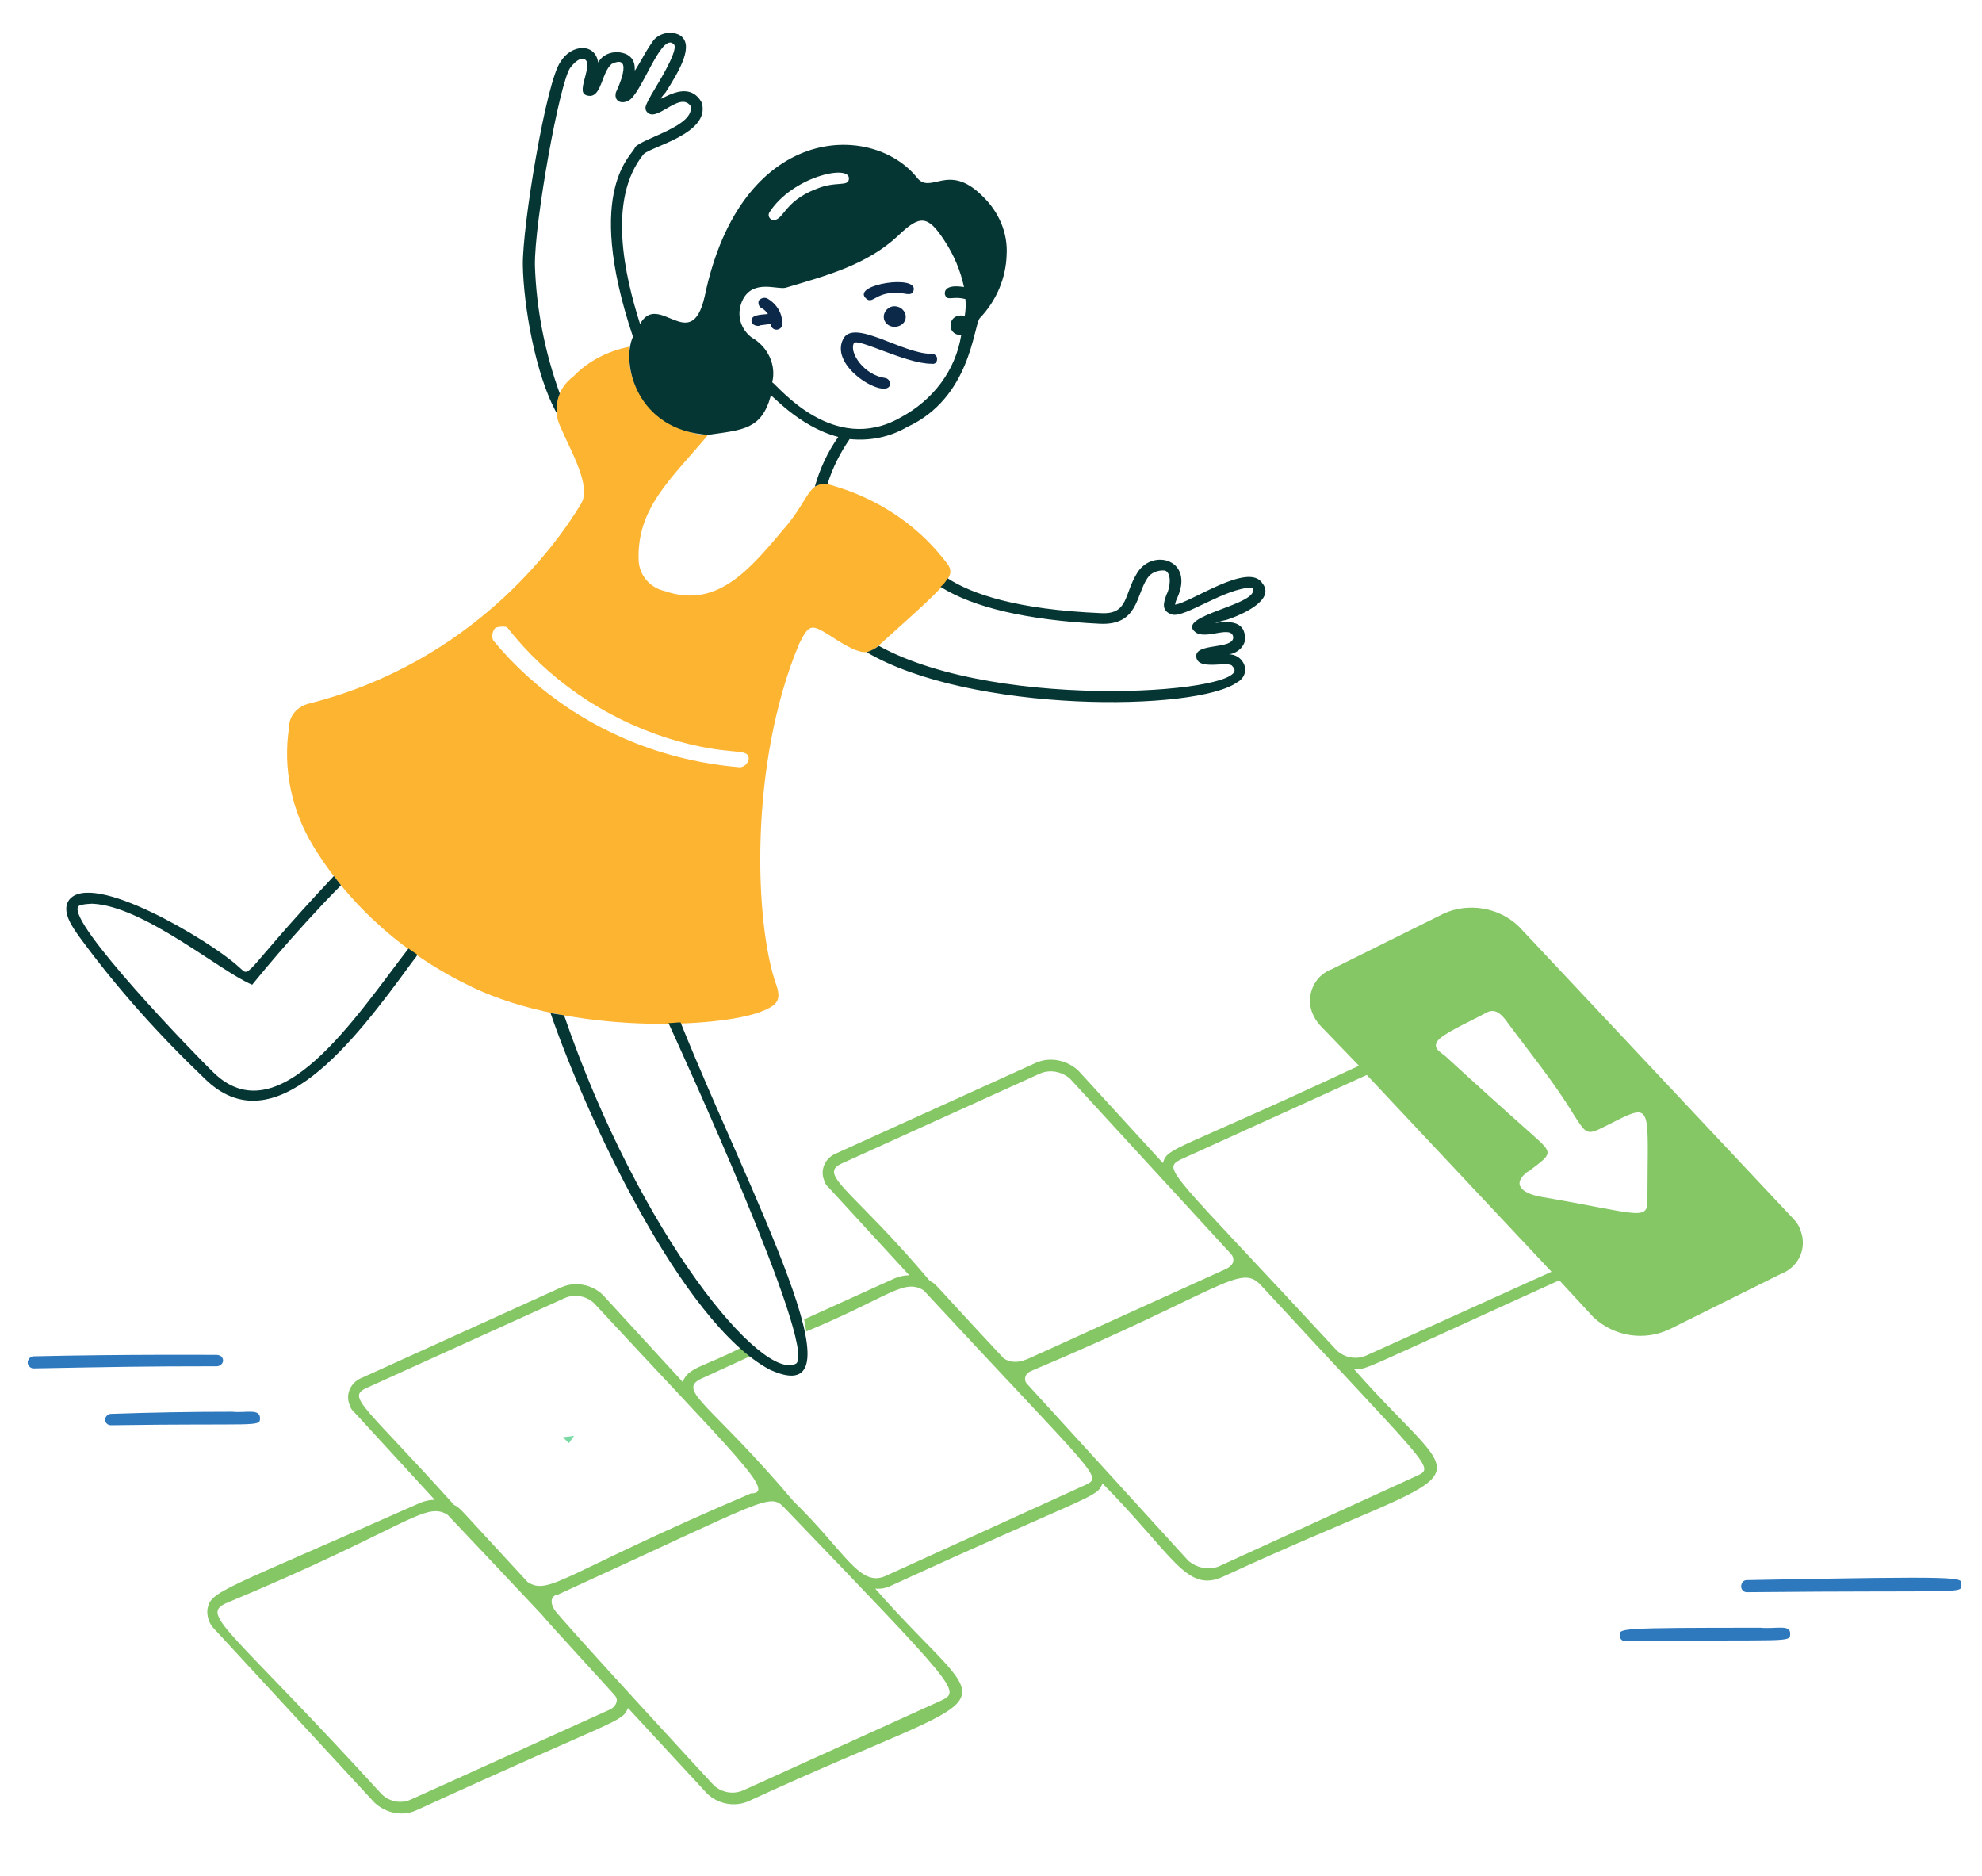 <?xml version="1.0" encoding="UTF-8"?> <svg xmlns="http://www.w3.org/2000/svg" version="1.2" viewBox="0 0 279 264" width="279" height="264"><title>hoch poch playing-svg</title><style> .s0 { fill: #85c665 } .s1 { fill: #2e78bd } .s2 { fill: #77d8a2 } .s3 { fill: #0c294a } .s4 { fill: #fcb431 } .s5 { fill: #053633 } </style><path id="Layer" fill-rule="evenodd" class="s0" d="m253.5 173.3c0.9 2.5-0.4 5.1-2.8 6l-15.7 7.8c-3.6 1.7-7.8 1-10.7-1.7l-4.8-5.2c-29.1 13.2-26.9 12.5-28.9 12.5 16.6 18.9 19.5 11.7-18.4 29.2-5.2 2.4-7-3-17-13.1-0.9 2.1-1 1.2-29.8 14.4q-1 0.5-2.2 0.4c17.2 19.6 20.4 12.3-17.8 29.9-2 0.9-4.4 0.4-5.9-1.1l-11.1-12c-0.9 2.1-1 1.2-29.8 14.4-2 0.9-4.3 0.4-5.9-1.1l-22.6-24.5c-0.7-0.7-1-1.8-0.9-2.7 0.5-2.6 1.6-2.4 30-15q1-0.4 2-0.4l-11.3-12.3q-0.5-0.4-0.7-1.1c-0.6-1.5 0.2-3.2 1.8-3.8l28-12.7c2-0.9 4.4-0.4 5.9 1.1l11.2 12.2c0.8-2.1 3-2.1 8.4-4.9 0.5 0.4 0.9 0.9 1.3 1.2l-7.2 3.3c-3.3 1.7 1.6 3.6 13.1 17.2 7.3 7.1 9.3 12.2 13 10.5l28.1-12.8c2.5-1.2 1.7-1-22.8-27.4-2.8-1.7-4.9 1-16.5 5.8-0.1-0.5-0.2-1.1-0.3-1.7l12.8-5.8q1-0.4 2-0.4l-11.3-12.3q-0.5-0.4-0.7-1.1c-0.6-1.5 0.2-3.2 1.8-3.8l28-12.7c2-0.9 4.4-0.4 6 1.1l11.9 13c0.7-2.3 1.3-1.4 27.6-13.7l-5.5-5.7q-0.7-0.8-1.1-1.8c-0.9-2.4 0.3-5.2 2.8-6.1l15.7-7.8c3.5-1.6 7.8-0.9 10.6 1.8l38.6 41.1q0.8 0.8 1.1 1.8zm-189.6 38.5c1.1 0.6 0.1-0.2 10.4 10.9 3.1 1.9 4.9-1.2 31.4-12.5 3.7 0-2.1-5.2-22.1-26.8-1.1-1-2.7-1.3-4.1-0.7l-28 12.7c-2.7 1.3-0.1 2.5 12.4 16.4zm22.7 26.9c-0.1-0.2-9.8-10.7-10.3-11.4 0.2 0.2-13.1-13.9-13.3-14.1-3.2-2-5.8 1.9-31.3 12.5-3.5 1.7 0.9 3.7 22 26.8 1.1 1.1 2.7 1.4 4.1 0.8l28.1-12.7c0.4-0.2 0.8-0.6 0.9-1.1q0.1-0.4-0.2-0.8zm0 0q0 0 0 0 0 0 0 0zm46 0.6c2.7-1.3 1.9-2-22.1-27-2.2-2.3-2.1-1.5-32.1 12.2-0.1 0-0.1 0-0.2 0-0.7 0.4-0.7 1.1-0.2 2 0.6 1.1 22.3 24.6 22.5 24.8 1.1 1 2.7 1.3 4.1 0.7l28-12.7zm11.7-47.9c0.2 0 0.7-0.3 28.3-12.8q0.4-0.2 0.7-0.5c0.5-0.5 0.4-1.3-0.2-1.8l-22.5-24.5c-1.2-1-2.8-1.3-4.2-0.7l-28 12.7c-3.3 1.6 1.7 3.7 12.5 16.5 1.1 0.6 0-0.2 10.4 10.9 0.9 0.6 2 0.6 3 0.2zm33.2-10.5c-2.9-3.2-5.6 0.8-32.2 12-0.1 0-0.1 0.1-0.2 0.1q-0.1 0-0.2 0.1c-0.6 0.3-0.8 1.1-0.4 1.6-1-1.1 20.9 22.9 22.8 25 1.2 1 2.8 1.3 4.2 0.8l28-12.8c2.6-1.2 1.6-1.2-22-26.8zm40.9-1.9l-26-27.7-26.2 11.9c-2.7 1.4-1.5 1.5 22 26.9 1.1 1 2.7 1.3 4.1 0.7zm13.5-9.9c0-13.9 1-14.1-5.7-10.7-2.8 1.4-2.8 1.4-4.6-1.4-2.9-4.8-6.4-9-9.7-13.5-0.8-1-1.6-1.6-2.8-0.9-2.4 1.3-6.1 2.9-6.8 4-0.6 1 0.5 1.5 1.1 2q6.1 5.6 12.3 11.1c2.9 2.6 2.9 2.6-0.3 5-0.2 0.2-0.4 0.2-0.6 0.4-2.1 1.8-0.2 3 2.4 3.4 12.9 2.2 14.7 3.4 14.7 0.6q0 0 0 0z"></path><path id="Layer" class="s1" d="m245.9 224.1c-0.5 0-0.8-0.4-0.8-0.8 0-0.5 0.3-0.9 0.8-0.9 31.2-0.6 30.2-0.4 30.2 0.6 0 1.4 0.8 0.8-30.2 1.1zm-17.1 6.9c-0.4 0-0.8-0.3-0.8-0.8q0 0 0 0c0-1-0.5-1.1 19.8-1.1 2.2 0.2 4.2-0.5 4.2 0.8 0 1.4 0.1 0.8-23.2 1.1zm-224.1-38.4c-0.4 0-0.8-0.4-0.8-0.8 0-0.5 0.4-0.9 0.8-0.9 12.8-0.3 26-0.2 25.8-0.2 0.5 0 0.9 0.3 0.9 0.8 0 0.4-0.4 0.8-0.9 0.8-10.7 0-14.7 0.1-25.8 0.3zm10.9 8c-0.4 0-0.8-0.3-0.8-0.8 0-0.4 0.4-0.8 0.8-0.8 5.7-0.2 11.4-0.3 17.1-0.3 1.9 0.2 3.9-0.5 3.9 0.9 0 1.3-0.2 0.7-21 1z"></path><path id="Layer" class="s2" d="m79.2 202.3l1.6-0.2c-1.1 1.5-0.4 1.1-1.6 0.2z"></path><path id="Layer" class="s3" d="m108 42c-0.5-0.2-0.9 0-1.2 0.3-0.1 0.4 0 0.8 0.3 1q0.6 0.3 1 0.9c-1.1 0.1-2.5 0.1-2.3 1.1 0.2 0.7 1.3 0.6 1.1 0.5q0.8-0.1 1.6-0.2c0 0.5 0.4 0.8 0.8 0.8 0.4 0 0.8-0.3 0.8-0.7 0.1-1.5-0.7-2.9-2.1-3.7z"></path><path id="Layer" fill-rule="evenodd" class="s3" d="m131.2 49.8c0.4 0 0.8 0.4 0.7 0.8 0 0.4-0.3 0.7-0.8 0.6-3.6 0-10.4-3.7-10.9-2.9-0.7 1.3 1.4 4.5 4.4 4.9 0.5 0.1 0.7 0.5 0.7 0.9-0.4 2.3-8.7-2.4-6.6-6.4 1.5-2.9 8.3 2.1 12.4 2.1q0.1 0 0.1 0zm-9.4-7.9c-1.7-1.9 7.5-3.3 6.8-1-0.3 0.9-1.2 0.3-2.5 0.3-3 0-3.3 1.8-4.3 0.7zm4.1 1.2c0.9 0 1.6 0.7 1.6 1.5 0 0.8-0.7 1.4-1.6 1.4-0.8 0-1.5-0.6-1.5-1.4 0-0.8 0.7-1.5 1.5-1.5z"></path><path id="Layer" fill-rule="evenodd" class="s4" d="m124.2 90.4c-1.8 1.6-2.3 2.4-7.3-0.9-2.7-1.7-3-1.7-4.4 1.1-7.1 16.9-6.3 39.5-3.2 48.1 0.7 2.1 0.1 2.8-2.2 3.7-6 2.3-26.5 3.2-40.5-3.4-9.5-4.5-17.3-11.4-22.5-19.9-3.1-5.1-4.3-11-3.4-16.8 0-1.6 1.2-2.9 2.9-3.3 22.8-5.8 34.6-22.1 38.2-28.1 1.5-2.5-1.5-7.5-2.9-10.8-1.2-2.5-0.5-5.4 1.8-7.1 2.1-2.2 4.9-3.6 7.9-4.2-0.7 6.2 4.2 11.8 11 12.5-5.1 6.1-10 10.2-9.7 17.6 0.1 2 1.5 3.8 3.7 4.3 7.6 2.6 12.2-3.4 17.2-9.3 3.3-4 3.1-6.7 6.6-5.5 6.1 1.8 11.4 5.3 15.2 10 2.1 2.6 2.5 2.2-8.4 12zm-18.8 16.3c-0.2-1.6-2.6-0.1-11.4-2.8-9.1-2.9-17-8.4-22.6-15.6-0.3-0.2-1.4-0.1-1.7 0.1-0.4 0.5-0.5 1.1-0.3 1.7 6 7.3 14.3 12.9 23.8 15.8 3.6 1.1 7.3 1.8 11 2.1 0.7-0.1 1.2-0.7 1.2-1.3z"></path><path id="Layer" fill-rule="evenodd" class="s5" d="m57.8 135.7c-7.9 10.8-19.2 25.8-29 16.1-6.5-6.2-12.4-12.8-17.6-19.9-1-1.4-2.6-3.6-1.5-5.2 3.2-4.3 19.8 5.7 23.7 9.2 2.2 1.8-0.3 2.2 13.6-12.6 0.3 0.4 0.7 0.9 1 1.3-7 7.1-12.4 13.9-12.5 14-4.4-1.8-15.3-11.1-22.5-11.4 0.2 0-1.7 0-2 0.4-1.5 2.3 16.6 21 19 23.3 9.2 9.1 20.1-7.8 27.5-17.4 1.5 1.2 1.6 0.4 0.3 2.2zm114.7-48.4c0.2-0.1-0.9 0.2-1.5 0.4 4.6-0.8 4.1 1.8 4.3 2 0 1.2-1 2.2-2.3 2.4 0.8 0 1.5 0.4 1.9 1 0.7 1 0.4 2.3-0.7 2.9-5.7 4.2-37.6 4.4-52.2-4.2 0.6-0.2 1.2-0.5 1.7-0.9 17.2 9.5 53.7 6.5 49.8 2.9-0.4-0.9-4.8 0.7-5.1-1.3-0.3-2.1 5.2-1 5.2-2.8-0.2-1.8-3.8 0.4-5.3-0.7-3.1-2.4 9.4-3.9 8-6.3-3.8 0-9.5 4.3-11.3 3.8-1.6-0.5-1.2-1.7-0.8-2.8 0.5-0.9 0.8-3-0.2-3.4-1-0.1-2 0.3-2.5 1.1-1.6 2.4-1.3 6.6-6.6 6.4-10.3-0.5-17.9-2.3-22.5-5.2q0.6-0.5 1-1.2c3.4 2.2 9.7 4.4 21.6 4.9 3.9 0.2 3.2-2.7 5.1-5.7 2.2-3.5 8.1-1.8 5.6 3.6q-0.2 0.4-0.3 0.9c2.1-0.2 10.4-6.1 12.3-3 1.8 2.2-2.4 4.3-5.2 5.2zm-64.1 105.5c-12.5-6.6-26.1-36.2-30.9-50.2 0.6 0.1 1.3 0.2 1.9 0.3 10.7 31.1 28 51.8 32.7 49 2.8-2.6-16.5-44.6-18-47.9 0.6 0 1.1-0.1 1.7-0.1 9.6 23.9 26.5 55.2 12.6 48.9zm33.3-156.9c-0.1 3.2-1.4 6.4-3.8 8.9-0.9 1.3-1.3 11.2-10.2 15.3-2.4 1.4-5.2 2-8.1 1.7-1.3 1.9-2.4 4-3.1 6.3-0.6-0.1-1.3 0.1-1.8 0.4 0.7-2.5 1.8-4.9 3.3-7-5.7-1.5-9.5-6.2-9.5-5.8-1.3 4.8-4 4.8-8.8 5.5-10.1-0.6-12.3-10.1-10.6-13.8-7.1-21.2 0.2-25.7 0.3-26.7 1.2-1.3 8.5-3 7.8-5.8-1.6-2.2-5.1 2.9-6.3 0.6 0.1-0.4-0.6 0.1 1.4-3.2 4-6.6 2.3-6 2.4-6.2-1.8-1.2-4.5 7.4-6.3 8.1-1 0.5-2 0-1.7-1.2 0.1-0.2 2.7-5.6-0.6-4-1.4 1.2-1.4 4.4-3 4.5-0.4 0-0.7-0.1-0.9-0.3-0.8-0.9 1.4-4.4 0-4.9-0.2-0.1-0.9-0.1-1.9 1.2-1.5 1.9-5.1 21.9-5 27.9 0.2 6.1 1.4 12.2 3.5 18-0.4 0.9-0.5 1.9-0.4 2.8-3.1-5.5-4.7-15.4-4.8-20.8-0.1-5.5 3.3-26 5.3-28.7 1.5-2.5 4.9-2.7 5.3 0.1 0.7-1.3 2.4-1.8 3.9-1.2 2.4 1.1 0.2 4.1 2.2 0.8q0.7-1.3 1.6-2.6c0.8-1.1 2.4-1.5 3.7-0.9 2.3 1.3 0 5.1-1.9 8.1-2.5 2.9 2.7-2.6 5 1.3l0.1 0.2c1.2 4.3-7.1 6.1-8.2 7.2-5.2 6.4-2.6 17.3-0.5 23.9 2.6-4.7 7.2 4.5 9.1-3.9 5.1-24.4 23.5-24.5 29.8-16.8 2 2.7 4.4-2.2 9.3 2.7 2.3 2.2 3.6 5.2 3.4 8.3zm-33.1-5c1.7 0.5 1.5-2.5 6.3-4.3 2.8-1.2 4.6-0.2 4.6-1.5 0-2-8-0.2-11.2 4.8-0.2 0.3-0.1 0.8 0.3 1zm27.3 11.2c-1.9-0.5-2.6 0.4-2.9-0.7-0.1-1.2 1.5-1.2 2.7-1-0.5-2.3-1.4-4.5-2.8-6.6-2.3-3.5-3.4-3.6-6.5-0.6-4.4 4.1-10.1 5.6-15.8 7.3-1.2 0.3-4.5-1.2-6 1.6-1 1.9-0.5 4.1 1.2 5.4 2.3 1.3 3.5 3.9 2.9 6.3 0.9 0.6 8.6 10.3 18 5 4.7-2.5 7.8-6.7 8.6-11.6q-0.2 0-0.5-0.1c-0.8-0.2-1.2-1-0.9-1.8 0.2-0.7 1.1-1.1 1.9-0.8q0.2-1.2 0.1-2.4z"></path></svg> 